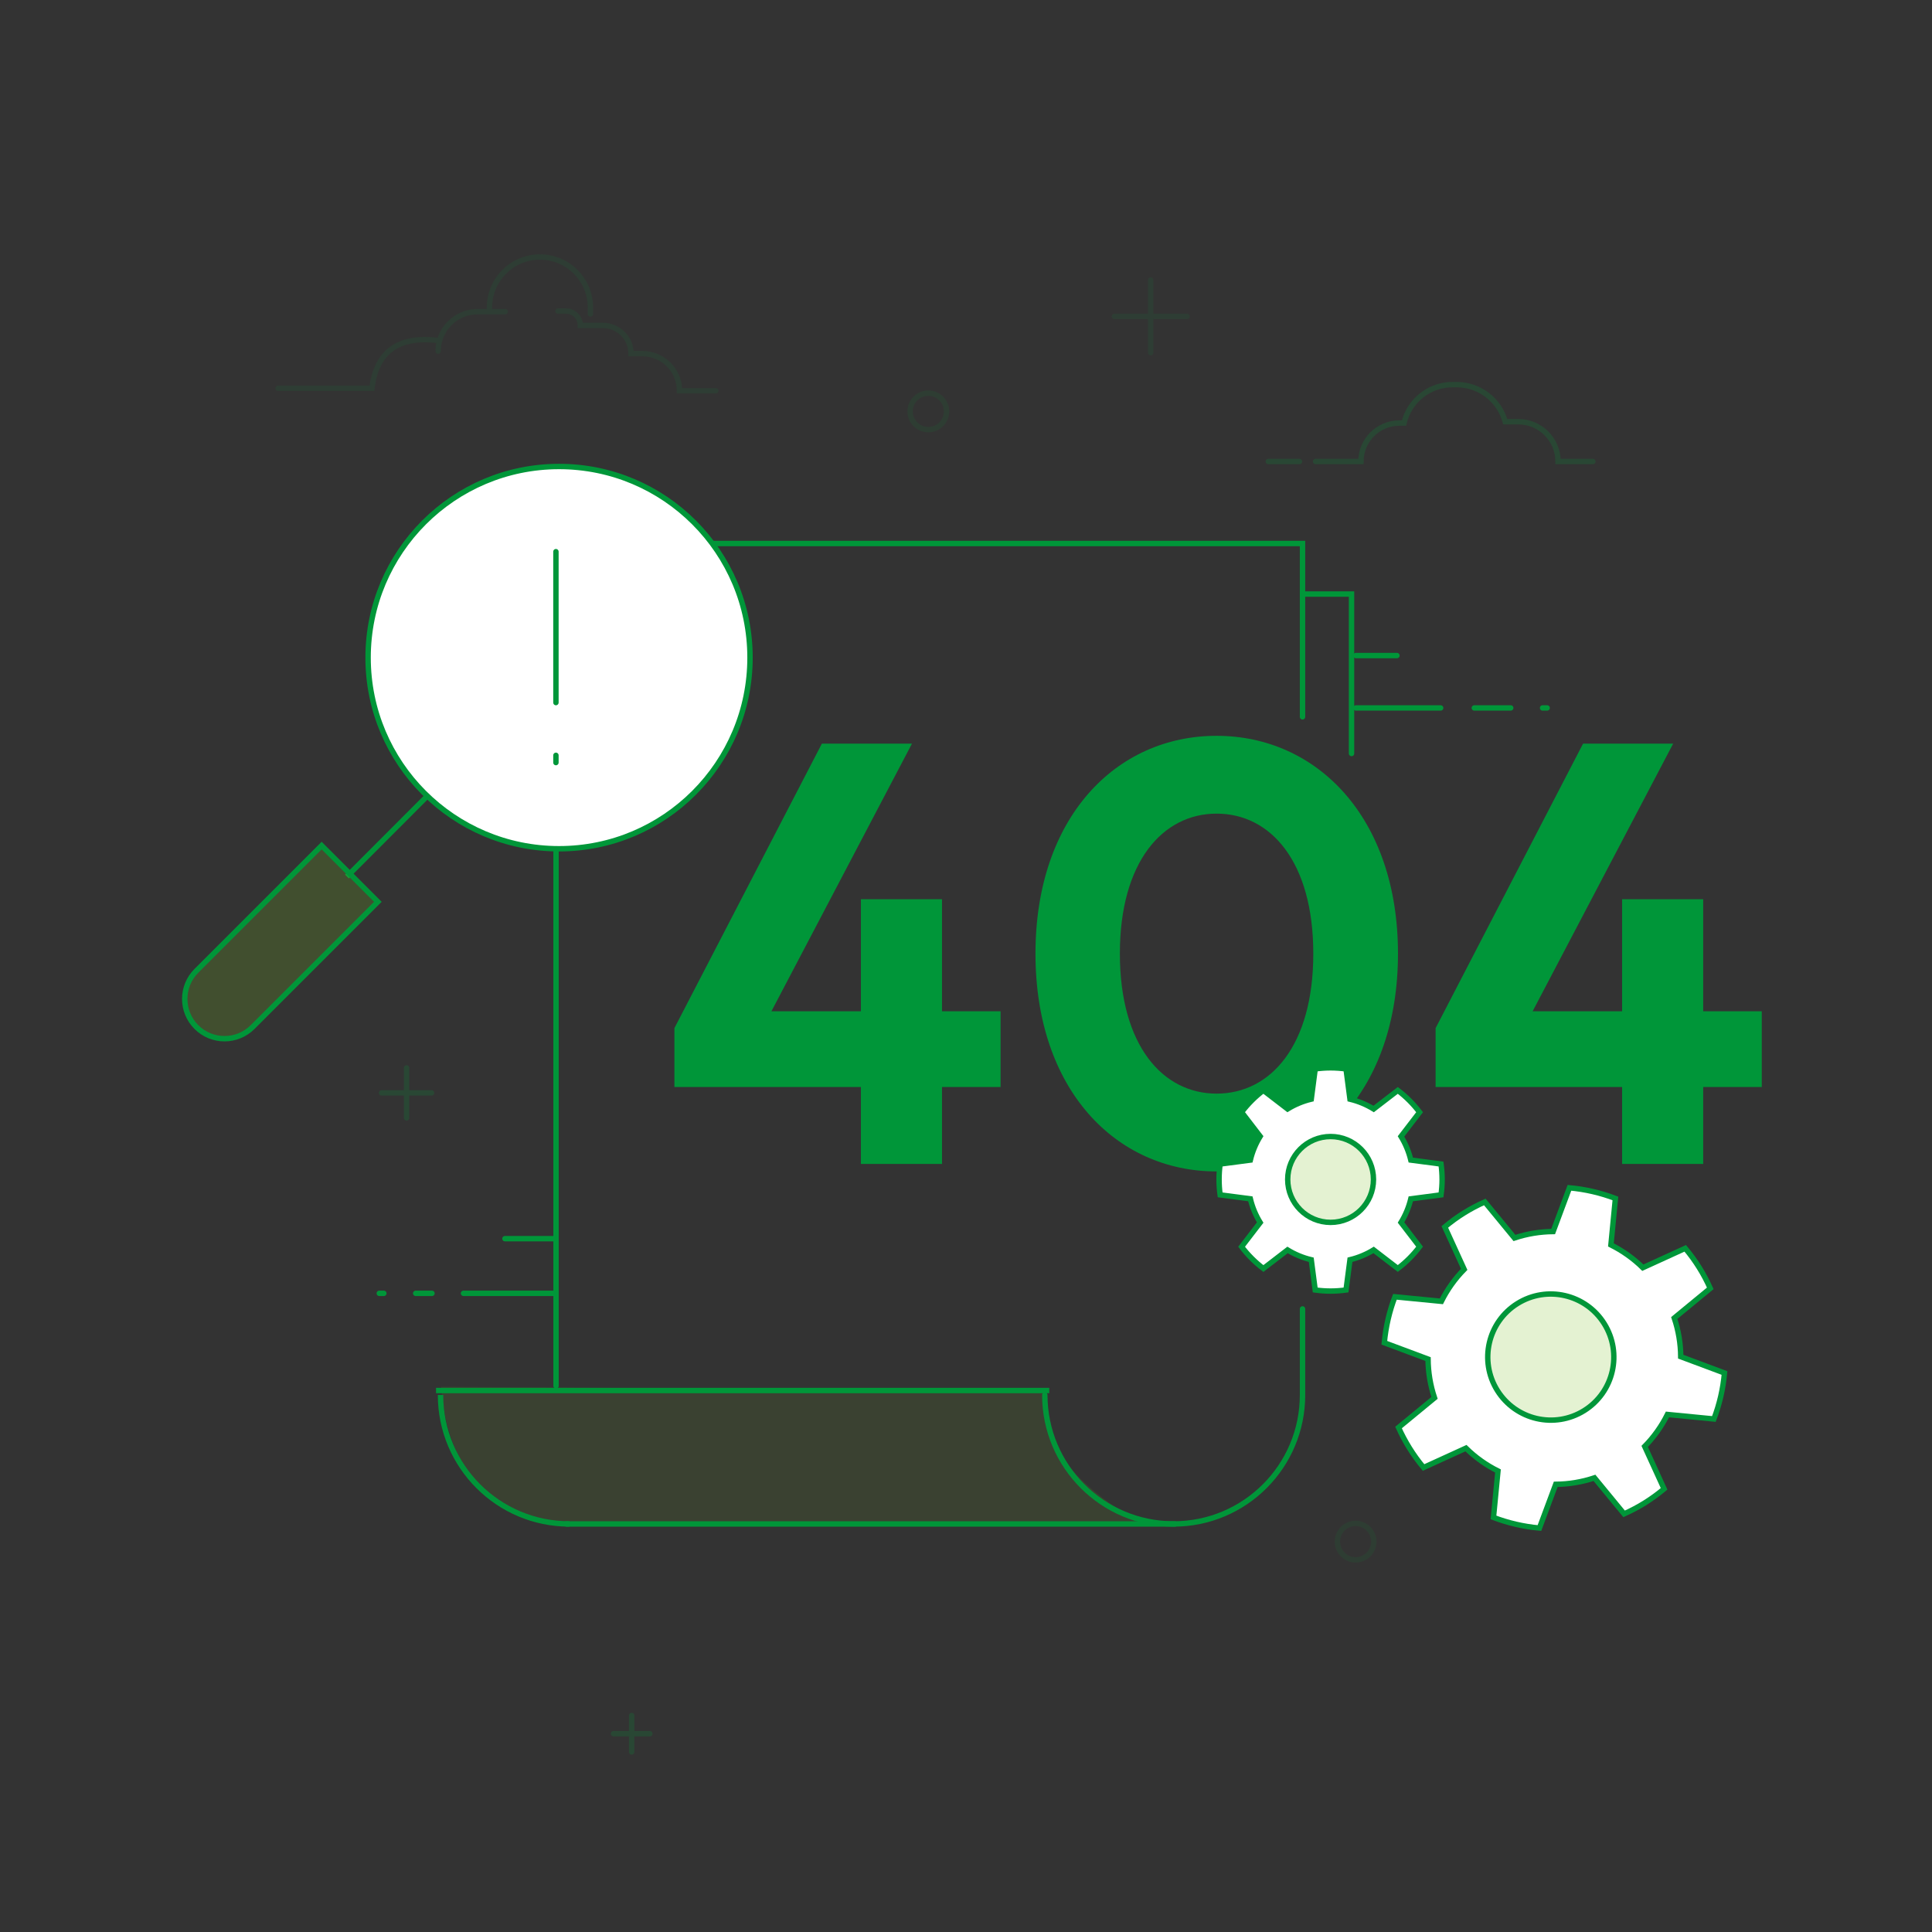 <svg width="500" height="500" viewBox="0 0 500 500" fill="none" xmlns="http://www.w3.org/2000/svg">
<rect x="0" y="0" width="500" height="500" fill="#333333" stroke="none"/>
<path fill-rule="evenodd" clip-rule="evenodd" d="M243.79 232.725V261.725H258.947V281.317H243.79V301.221H222.803V281.317H174.534V266.079L212.699 192.451H236.017L199.64 261.725H222.803V232.725H243.79ZM314.85 190.43C340.811 190.43 361.798 211.577 361.798 246.797C361.798 282.017 340.811 303.164 314.85 303.164C288.811 303.164 267.98 282.017 267.98 246.797C267.98 211.577 288.811 190.43 314.85 190.43ZM314.85 210.567C300.937 210.567 289.822 223.006 289.822 246.797C289.822 270.588 300.937 283.028 314.85 283.028C328.841 283.028 339.879 270.588 339.879 246.797C339.879 223.006 328.841 210.567 314.85 210.567ZM440.787 232.725V261.725H455.944V281.317H440.787V301.221H419.8V281.317H371.531V266.079L409.696 192.451H433.014L396.637 261.725H419.8V232.725H440.787Z" fill="#009639"/>
<path fill-rule="evenodd" clip-rule="evenodd" d="M442.616 333.426C440.939 329.683 438.874 326.338 436.141 323.065L425.163 328.077C422.699 325.657 419.908 323.687 416.903 322.184L418.066 310.158C414.247 308.697 410.241 307.77 406.17 307.404L401.953 318.721C398.591 318.749 395.217 319.294 391.94 320.386L384.265 311.06C380.433 312.774 377.109 314.855 373.913 317.523L378.929 328.505C376.504 330.974 374.531 333.769 373.029 336.782L361.006 335.611C359.608 339.273 358.634 343.343 358.262 347.503L369.578 351.728C369.608 355.099 370.156 358.481 371.255 361.768L361.939 369.438C363.543 373.017 365.707 376.556 368.409 379.791L379.386 374.78C381.858 377.208 384.658 379.184 387.674 380.688L386.511 392.711C390.213 394.125 394.284 395.09 398.403 395.458L402.62 384.139C405.987 384.109 409.364 383.561 412.646 382.464L420.318 391.786C424.117 390.083 427.445 388.008 430.665 385.316L425.646 374.33C428.065 371.862 430.034 369.069 431.532 366.059L443.553 367.231C445.009 363.41 445.932 359.404 446.293 355.331L434.973 351.105C434.942 347.744 434.394 344.373 433.298 341.096L442.616 333.426Z" fill="white" stroke="#009639" stroke-width="1.397"/>
<path d="M409.995 365.054C417.634 360.281 419.954 350.213 415.176 342.567C410.399 334.921 400.333 332.593 392.694 337.366C385.055 342.14 382.735 352.208 387.512 359.853C392.29 367.499 402.356 369.828 409.995 365.054Z" fill="#78BE20" fill-opacity="0.2" stroke="#009639" stroke-width="1.397"/>
<path fill-rule="evenodd" clip-rule="evenodd" d="M372.936 309.232C373.303 306.578 373.317 304.01 372.936 301.25L365.118 300.226C364.59 298.032 363.726 295.974 362.581 294.101L367.39 287.841C365.779 285.709 363.881 283.808 361.752 282.196L355.497 287.007C353.625 285.858 351.567 284.992 349.373 284.463L348.349 276.638C345.633 276.261 343.071 276.264 340.376 276.635L339.353 284.457C337.155 284.985 335.094 285.85 333.219 287L326.963 282.188C324.92 283.733 322.971 285.651 321.325 287.827L326.132 294.086C324.982 295.964 324.114 298.028 323.585 300.229L315.768 301.253C315.418 303.792 315.392 306.502 315.768 309.23L323.585 310.253C324.114 312.455 324.982 314.519 326.132 316.397L321.325 322.655C322.887 324.721 324.809 326.664 326.963 328.295L333.219 323.483C335.094 324.632 337.155 325.498 339.353 326.026L340.376 333.847C343.071 334.219 345.633 334.221 348.349 333.845L349.372 326.02C351.567 325.49 353.624 324.624 355.497 323.476L361.751 328.286C363.881 326.674 365.779 324.774 367.389 322.642L362.581 316.381C363.727 314.509 364.59 312.451 365.118 310.256L372.936 309.232Z" fill="white" stroke="#009639" stroke-width="1.397"/>
<path d="M344.356 316.351C350.486 316.351 355.456 311.377 355.456 305.241C355.456 299.106 350.486 294.132 344.356 294.132C338.226 294.132 333.256 299.106 333.256 305.241C333.256 311.377 338.226 316.351 344.356 316.351Z" fill="#78BE20" fill-opacity="0.2" stroke="#009639" stroke-width="1.397"/>
<path d="M114.168 358.885C114.986 369.418 117.993 377.626 123.192 383.509C128.391 389.391 135.66 392.813 145.001 393.774H294.298C285.214 388.119 278.986 382.876 275.614 378.044C272.242 373.212 270.615 367.201 270.733 360.009L114.168 358.885Z" fill="#78BE20" fill-opacity="0.1"/>
<path d="M143.904 358.661V140.659H337.092V185.516" stroke="#009639" stroke-width="1.397" stroke-linecap="round"/>
<path d="M270.396 361.019C270.396 379.452 285.326 394.396 303.744 394.396C322.161 394.396 337.092 379.452 337.092 361.019V338.749" stroke="#009639" stroke-width="1.397" stroke-linecap="round"/>
<path d="M114.006 361.019C114.006 379.452 128.937 394.396 147.354 394.396" stroke="#009639" stroke-width="1.397"/>
<path d="M271.551 359.868H112.846" stroke="#009639" stroke-width="1.397"/>
<path d="M304.305 394.396H146.373" stroke="#009639" stroke-width="1.397"/>
<path d="M337.788 153.741H349.775V195.005" stroke="#009639" stroke-width="1.397" stroke-linecap="round"/>
<path d="M144.683 219.657C171.978 219.657 194.104 197.511 194.104 170.193C194.104 142.875 171.978 120.729 144.683 120.729C117.388 120.729 95.262 142.875 95.262 170.193C95.262 197.511 117.388 219.657 144.683 219.657Z" fill="white" stroke="#009639" stroke-width="1.397"/>
<path d="M143.874 142.77V181.829" stroke="#009639" stroke-width="1.397" stroke-linecap="round"/>
<path d="M143.874 195.474V197.356" stroke="#009639" stroke-width="1.397" stroke-linecap="round"/>
<path d="M110.251 206.341L90.274 226.353" stroke="#009639" stroke-width="1.397" stroke-linecap="square"/>
<path d="M83.239 218.836L50.826 251.249C48.817 253.258 47.812 255.892 47.812 258.525C47.812 261.158 48.817 263.792 50.826 265.801C52.835 267.81 55.468 268.815 58.102 268.815C60.735 268.815 63.368 267.81 65.378 265.801L97.791 233.388L83.239 218.836Z" fill="#78BE20" fill-opacity="0.2" stroke="#009639" stroke-width="1.397"/>
<path opacity="0.1" d="M350.834 403.687C353.437 403.687 355.546 401.576 355.546 398.971C355.546 396.367 353.437 394.255 350.834 394.255C348.232 394.255 346.123 396.367 346.123 398.971C346.123 401.576 348.232 403.687 350.834 403.687Z" stroke="#009639" stroke-width="1.397"/>
<path opacity="0.1" d="M240.251 111.185C242.853 111.185 244.963 109.073 244.963 106.469C244.963 103.864 242.853 101.753 240.251 101.753C237.649 101.753 235.539 103.864 235.539 106.469C235.539 109.073 237.649 111.185 240.251 111.185Z" stroke="#009639" stroke-width="1.397"/>
<g opacity="0.1">
<path d="M288.402 81.876H307.215" stroke="#009639" stroke-width="1.397" stroke-linecap="round"/>
<path d="M297.809 72.461V91.29" stroke="#009639" stroke-width="1.397" stroke-linecap="round"/>
</g>
<g opacity="0.2">
<path d="M98.749 282.84H111.683" stroke="#009639" stroke-width="1.397" stroke-linecap="round"/>
<path d="M105.216 276.368V289.313" stroke="#009639" stroke-width="1.397" stroke-linecap="round"/>
</g>
<g opacity="0.2">
<path d="M158.774 448.683H168.181" stroke="#009639" stroke-width="1.397" stroke-linecap="round"/>
<path d="M163.478 443.976V453.39" stroke="#009639" stroke-width="1.397" stroke-linecap="round"/>
</g>
<path d="M350.923 183.215H372.842" stroke="#009639" stroke-width="1.397" stroke-linecap="round"/>
<path d="M350.923 169.657H361.525" stroke="#009639" stroke-width="1.397" stroke-linecap="round"/>
<path d="M119.952 334.716H143.512" stroke="#009639" stroke-width="1.397" stroke-linecap="round"/>
<path d="M130.68 320.568H143.512" stroke="#009639" stroke-width="1.397" stroke-linecap="round"/>
<path d="M107.583 334.716H111.794" stroke="#009639" stroke-width="1.397" stroke-linecap="round"/>
<path d="M98.16 334.716H99.338" stroke="#009639" stroke-width="1.397" stroke-linecap="round"/>
<path d="M381.55 183.215H390.974" stroke="#009639" stroke-width="1.397" stroke-linecap="round"/>
<path d="M399.219 183.215H400.397" stroke="#009639" stroke-width="1.397" stroke-linecap="round"/>
<g opacity="0.1">
<path d="M71.95 100.488H96.254C97.409 90.982 103.121 86.86 113.39 88.123" stroke="#009639" stroke-width="1.397" stroke-linecap="round"/>
<path d="M113.39 90.874C113.39 85.234 117.962 80.662 123.601 80.662H130.745" stroke="#009639" stroke-width="1.397" stroke-linecap="round"/>
<path d="M126.677 80.016V79.576C126.677 72.362 132.525 66.514 139.739 66.514C146.952 66.514 152.8 72.362 152.8 79.576V81.253" stroke="#009639" stroke-width="1.397" stroke-linecap="round"/>
<path d="M144.4 80.494H146.461C148.521 80.494 150.191 82.164 150.191 84.225H156.018C160.047 84.225 163.314 87.491 163.314 91.52H166.244C171.554 91.52 175.858 95.824 175.858 101.134H185.24" stroke="#009639" stroke-width="1.397" stroke-linecap="round"/>
</g>
<g opacity="0.2">
<path d="M412.236 119.437H403.222C403.222 113.747 398.609 109.135 392.919 109.135H389.559C388.001 103.467 382.847 99.539 376.968 99.539H375.922C369.933 99.539 364.729 103.658 363.355 109.488H362.156C356.661 109.488 352.207 113.942 352.207 119.437H340.466" stroke="#009639" stroke-width="1.397" stroke-linecap="round"/>
<path d="M336.293 119.437H328.241" stroke="#009639" stroke-width="1.397" stroke-linecap="round"/>
</g>
</svg>
